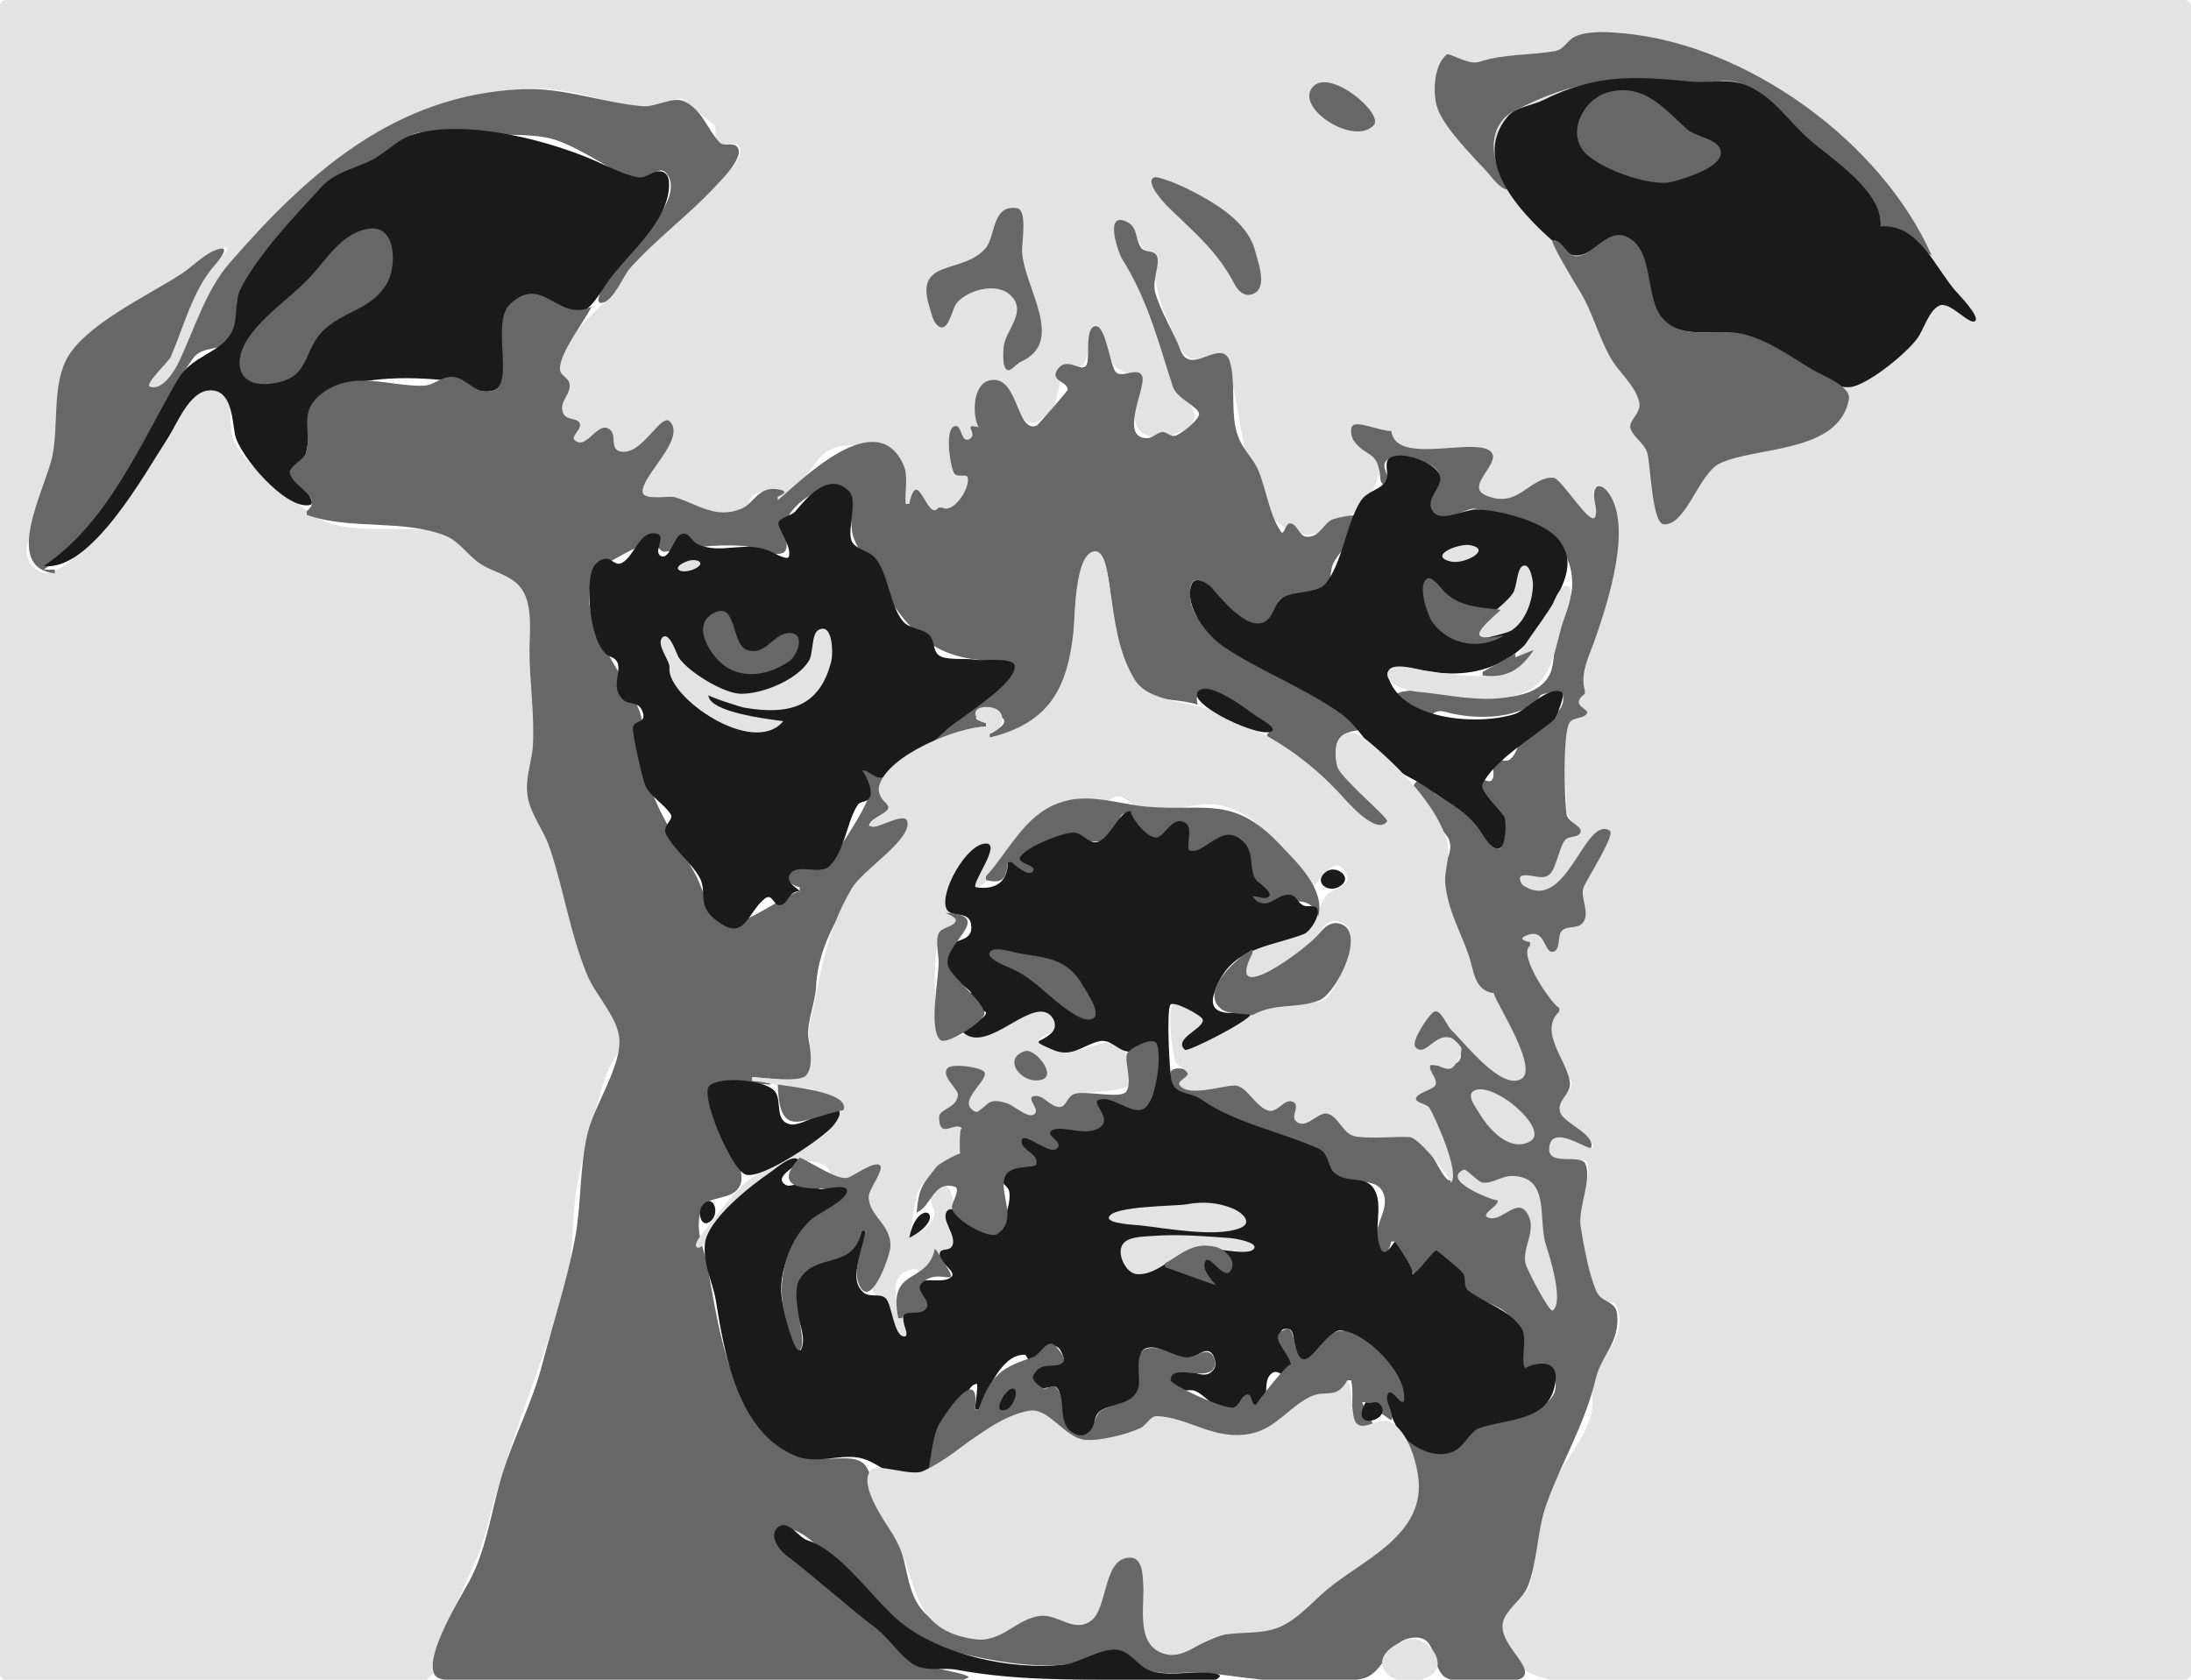 <?xml version="1.0" standalone="yes"?>
<svg xmlns="http://www.w3.org/2000/svg" width="600" height="460">
<path style="fill:#e3e3e3; stroke:none;" d="M213 136L213 137C218.366 135.85 221.992 126.859 226.333 123.722C231.251 120.17 245.809 121.958 247.861 128.361C248.522 130.422 247.546 135.082 248 138L249 138C252.384 127.284 254.854 146.083 257 139L258 139C259.885 143.901 265.548 133.746 265.5 131C265.453 128.315 262.69 130.728 261.5 129.667C260.019 128.345 258.61 117 261.833 117C263.214 117 263.428 123.671 266.5 120.5C268.499 118.437 263.729 116.858 268 117C267.135 113.517 266.948 107.294 271.502 106.039C278.018 104.243 278.452 118.477 284.27 115.395C291.103 111.775 288.691 106.298 291.494 101.969C292.706 100.097 295.488 101.358 296.836 99.692C298.015 98.235 297.901 91.986 300.203 91.891C302.299 91.805 304.008 98.228 304.885 99.658C306.467 102.236 310.225 101.899 311.424 104.357C312.952 107.486 310.301 111.609 310.807 114.966C311.858 121.929 321.888 120.139 325.793 116.575C329.843 112.878 323.718 109.079 321.981 105.663C317.19 96.242 315.066 85.394 310.405 75.751C309.217 73.293 304.07 65.99 306.583 63.333C308.52 61.284 311.568 66.012 312.51 67.154C316.999 72.602 315.928 79.813 319.213 86.249C320.869 89.492 322.218 96.161 325.697 97.883C328.701 99.37 334.006 96.215 335.805 100.17C341.436 112.55 338.748 143.324 356.863 146.275C365.146 147.625 378.065 136.064 377.644 128.056C377.5 125.312 370.854 119.647 371.832 118.118C372.777 116.64 379.322 118.093 381 118C378.181 126.899 403.154 121.013 407.667 123.111C413.382 125.769 399.584 132.231 405.444 135.722C407.459 136.922 416.684 137.781 418.417 136.667C420.103 135.582 423.303 130.641 425.111 130.667C426.99 130.694 436.215 146.787 437.583 142.667C438.441 140.084 435.265 135.801 436.944 133.444C438.177 131.715 440.416 135.146 440.889 136C445.404 144.156 441.434 150.473 439.361 158C437.827 163.568 438.625 169.288 436.667 175C435.624 178.041 430.754 187.197 434 189L434 190C429.372 192.274 433.78 192.582 433.556 195.028C433.407 196.64 429.983 196.569 429.417 198.306C427.654 203.716 428.928 216.005 429 222C429.023 223.903 432.218 226.962 431.944 227.778C431.517 229.056 429.531 228.829 428.722 229.722C426.609 232.055 425.633 237.996 423.361 239.667C421.734 240.863 419.1 239.29 417.333 239.722C416.165 240.008 415.83 241.422 416.722 242.278C424.439 249.684 432.785 234.669 435.306 230.083C436.081 228.672 438.767 226.471 440.333 228.306C441.411 229.568 434.642 240.619 433.75 242.306C432.208 245.221 435.222 248.766 433.278 251.75C431.901 253.863 429.288 253.156 427.722 254.722C426.727 255.717 426.905 259.508 425.083 259.556C423.384 259.6 420.908 252.657 416.833 256.611C415.646 257.763 418.952 257.991 419 258L419 259C415.078 261.463 424.164 275.637 427 276C422.432 279.334 424.723 288.168 427.167 293.833C427.756 295.199 429.974 294.783 430.333 296.167C431.348 300.069 421.365 302.159 427 306.667C428.43 307.811 437.438 311.777 436.167 314.667C436.365 314.216 422.333 304.796 422.333 314.833C422.333 320.563 433.455 316.338 434.5 318.167C436.541 321.738 431.011 332.238 432.333 337C433.22 340.191 435.476 354.695 437.5 356.5C439.233 358.046 441.707 355.03 442.833 358C445.567 365.207 439.445 370.87 436.667 375.5C435.24 377.877 436.615 384.039 435.833 387C433.617 395.4 426.682 401.819 423.5 410C420.529 417.639 421.412 426.5 418.833 434C416.602 440.491 406.672 442.034 411.5 451C418.72 464.409 436.976 460 450 460L558 460L589 460C591.211 460 597.863 461.137 599.5 459.5C601.343 457.657 600 449.534 600 447L600 410L600 261L600 66L600 17C600 13.825 601.752 2.752 599.5 0.5C598.183 -0.817 593.719 0 592 0L570 0L482 0L131 0L33 0L9 0C7.115 0 1.926 -0.926 0.5 0.5C-2.667 3.667 0 21.389 0 26L0 100L0 369L0 437C0 441.132 -2.362 456.638 0.5 459.5C3.667 462.667 21.389 460 26 460L94 460C98.654 460 114.054 462.515 117.5 459.5C120.896 456.528 122.077 448.113 123.333 444C126.025 435.189 130.896 428.085 133.167 419C138.542 397.499 147.357 376.078 154.167 355C157.593 344.395 156.113 333.658 158.333 323C160.392 313.12 162.939 303.537 166.167 294C167.61 289.737 170.724 288.214 170 283C169.178 277.079 162.667 270.795 160.333 265C155.788 253.715 154.048 242.574 150.833 231C149.562 226.422 145.648 222.734 144.333 218C143.314 214.33 145.647 210.633 146 207C147.034 196.365 145 185.647 145 175C145 170.848 145.95 163.976 143.5 160.333C141.129 156.808 135.376 156.563 132 154.5C128.501 152.362 126.93 147.384 123 146.167C112.441 142.895 94.044 147.798 85.167 140.667C78.838 135.583 67.802 128.272 64.167 121C61.885 116.437 65.121 107.494 59 105.333C52.804 103.146 49.084 113.949 46.833 118C40.788 128.881 31.109 140.639 22.833 150C20.731 152.378 15.555 157.525 12 156.833C8.953 156.241 6.764 152.928 7.333 150C9.093 140.949 13.97 132.274 15 123C15.793 115.863 14.701 106.718 17.5 100C21.042 91.5 31.185 89.305 38 84.667C42.514 81.594 46.313 77.697 51 74.833C52.26 74.063 61.642 66.689 62.167 67.833C62.804 69.224 56.273 73.975 55.5 75.333C50.14 84.754 48.792 95.122 41.333 102.167C40.59 102.869 37.492 107.612 40.167 107.667C45.973 107.785 47.639 101.722 49.5 98C53.752 89.495 57.313 78.082 64.167 71C87.351 47.042 107.781 27.757 143 24.333C150.507 23.604 159.94 25.774 167 27.833C170.562 28.872 176.331 30.213 180 30C182.816 29.837 183.93 26.245 187 27.167C186.717 27.082 195.429 34.066 195.5 34.167C196.732 35.912 194.977 39.024 196.5 40.5C198.324 42.268 200.903 37.305 202.5 40.167C205.051 44.737 190.559 54.415 188.167 56.667C182.997 61.532 177.476 67.024 172.167 72.333C169.422 75.078 168.456 80.006 165.5 82.833C161.251 86.898 153 93.904 153 101C153 103.053 155.487 103.141 155.833 105C156.382 107.943 152.615 110.308 154.167 113.833C154.95 115.615 157.752 114.345 158.333 116.167C158.859 117.815 154.694 119.866 157.167 120.833C161.182 122.404 163.024 116.897 166 117.667C169.365 118.537 166.398 123.764 170 124C175.385 124.353 181.84 114.743 182.833 115.5C188.289 119.656 173.192 132.304 175.5 135.5C176.852 137.372 182.622 135.335 184.667 136.333C189.769 138.825 197.835 143.381 203.833 139.5C205.591 138.363 204.741 135.981 207 135.167C208.723 134.545 215.352 133.501 213 136z"/>
<path style="fill:#676767; stroke:none;" d="M515 62L529 70C515.138 38.697 478.533 12.433 445 9.17C440.882 8.769 435.16 8.271 431.299 10.032C429.25 10.966 428.312 13.52 426.026 13.947C419.075 15.246 412.057 14.65 405.001 16.965C402.186 17.887 396.905 14.387 396.236 14.906C392.683 17.664 392.363 25.069 393.43 28.961C394.979 34.615 403.323 42.745 407.305 47.157C408.369 48.336 410.991 52.002 412.833 51.867C414.611 51.736 412.28 49.055 411.991 48.71C407.831 43.735 407.612 34.151 414.314 30.585C431.022 21.695 444.316 20.481 463 22.685C467.654 23.234 472.303 21.074 476.829 22.884C484.907 26.115 487.917 33.133 494.219 38.121C500.546 43.128 515.906 53.115 515 62z"/>
<path style="fill:#1a1a1a; stroke:none;" d="M515 62C515.781 52.809 502.372 44.072 495.977 38.648C489.965 33.549 486.015 26.723 478.486 23.457C473.45 21.273 468.253 22.86 463 22.334C447.39 20.772 436.735 20.331 422.64 27.404C419.59 28.934 415.068 29.235 412.804 31.966C402.194 44.769 418.053 60.118 428.277 68.617C434.65 73.914 439.793 61.66 445.855 66.158C452.765 71.285 449.572 81.592 455.11 87.417C460.264 92.838 468.325 90.22 474.89 91.347C482.266 92.615 489.165 97.426 495.455 101.213C498.85 103.257 503.448 107.036 507.685 105.804C512.718 104.341 521.826 96.933 524.96 92.797C526.83 90.332 528.162 85.007 531.128 83.675C533.999 82.385 539.392 89.275 540.898 87.879C542.249 86.627 536.215 80.479 535.448 79.591C529.67 72.907 525.428 61.3 515 62z"/>
<path style="fill:#676767; stroke:none;" d="M359.684 23.613C354.051 29.171 370.638 40.221 376.186 34.294C379.065 31.219 364.544 18.819 359.684 23.613M15 157L15 156L12 156C32.263 141.68 39.233 117.659 52.813 98.219C55.599 94.231 60.968 96.671 63.479 92.583C65.904 88.637 63.749 83.742 65.751 79.742C73.347 64.564 88.599 51.515 102.498 44.125C106.162 42.176 109.407 38.109 113.097 36.74C117.047 35.275 122.819 36.955 127 37.003C133.696 37.079 145.913 36.254 151.951 38.253C159.471 40.741 167.004 46.525 174.346 49.66C177.115 50.843 180.165 44.166 182.729 47.759C187.867 54.958 171.416 69.478 167.856 74.186C167.379 74.816 161.556 83.51 164.888 82.94C168.056 82.399 170.622 75.568 172.606 73.36C179.828 65.326 188.529 58.98 195.85 51.087C197.417 49.398 204.219 42.814 201.814 40.173C200.593 38.832 198.331 40.317 197.03 38.977C193.782 35.631 192.365 30.052 187.352 27.744C184.306 26.342 179.476 29.402 175.997 29.096C164.924 28.12 154.346 23.92 143 24.421C108.216 25.955 84.373 47.267 62.802 72.115C56.373 79.52 53.193 90.228 49.045 98.986C47.952 101.292 44.588 107.117 41.067 105.906C39.422 105.34 46.257 98.895 46.731 97.799C50.173 89.835 52.775 79.677 58.455 73.004C58.817 72.58 63.286 67.638 60.431 68.092C56.851 68.661 52.959 72.815 50 74.784C41.08 80.721 22.469 89.154 17.894 99.01C14.336 106.677 16.054 116.753 14.317 124.999C12.476 133.734 0.414 155.484 15 157M440.431 25.247C433.874 26.953 429.132 35.706 433.634 41.341C437.379 46.029 451.86 51.231 457.651 49.848C460.371 49.198 474.009 45.392 470.78 40.267C469.273 37.873 464.213 37.35 461.977 35.365C455.719 29.808 450.317 22.674 440.431 25.247z"/>
<path style="fill:#1a1a1a; stroke:none;" d="M12 155C25.007 156.607 39.771 129.453 45.944 120C48.472 116.129 51.734 107.421 57.107 106.928C63.526 106.339 63.534 114.861 64.348 118.974C65.482 124.699 78.064 139.515 84.733 138.327C87.589 137.819 80.498 130.757 80.706 129.214C80.974 127.231 83.393 125.916 83.883 123.846C85.423 117.338 82.74 111.178 90.421 107.272C99.27 102.772 114.705 103.105 124.107 104.466C127.889 105.013 130.666 107.997 134.739 107.066C141.805 105.45 135.145 88.602 140.618 83.502C148.337 76.309 151.193 87.929 157.78 86.205C161.849 85.14 164.418 80.003 166.663 76.874C172.113 69.279 183.389 60.479 183.225 50.298C183.203 48.944 182.843 47.457 181.379 47.026C179.029 46.336 177.215 48.88 174.904 48.564C171.212 48.059 165.564 45.119 162.044 43.629C149.433 38.289 127.554 32.584 113.249 36.761C109.036 37.99 105.535 42.016 101.547 43.972C96.765 46.317 91.779 47.11 88.008 51.227C80.891 58.997 70.671 69.629 65.883 79.104C63.916 82.996 65.474 87.73 63.155 91.488C59.815 96.899 52.472 97.39 48.627 104.011C38.352 121.701 29.64 143.032 12 155z"/>
<path style="fill:#676767; stroke:none;" d="M315.982 48.608C313.374 49.926 319.15 55.985 320.005 56.811C327.015 63.588 333.487 68.909 338.093 77.867C339.094 79.812 341.069 81.574 343.416 80.377C347.145 78.476 344.495 71.855 343.794 68.986C341.707 60.446 332.1 55.172 324.576 51.41C323.408 50.826 317.038 48.075 315.982 48.608M278.467 57.01C271.507 55.986 272.747 64.798 269.791 68.111C263.395 75.279 250.275 70.623 254.536 84.067C255.063 85.728 255.353 87.759 256.665 89.031C259.551 91.826 260.746 84.64 261.818 83.215C264.619 79.492 272.701 77.231 276.498 80.64C281.801 85.402 275.048 90.35 274.794 95.523C274.743 96.582 274.425 101.143 276.052 101.395C276.862 101.52 278.646 99.475 279.453 99.119C291.983 93.602 280.566 79.055 279.894 68.997C279.736 66.632 281.494 57.455 278.467 57.01M268 117C263.225 115.775 268.012 118.762 265.583 120.194C263.213 121.593 263.431 116.659 261.778 116.667C258.431 116.683 260.211 127.958 261.306 129.639C262.133 130.91 264.803 129.561 265.028 130.833C265.595 134.035 260.949 140.779 258 139L257 139C253.93 143.338 251.363 126.989 249 138L248 138C247.725 134.889 248.761 130.456 247.544 127.611C240.195 110.416 219.362 131.673 213 137L213 136C213.463 135.822 216.171 134.726 213.833 134.167C207.624 132.682 206.717 137.81 203 139.333C195.872 142.255 190.945 137.987 184.833 136.167C183.209 135.683 176.326 137.119 176 134.833C175.381 130.498 187.94 120.343 183.5 115.5C181.026 112.801 175.98 124.745 170 123.667C166.731 123.077 169.147 119.011 166.833 117.5C163.49 115.317 160.625 123.451 157.333 120.5C156.296 119.57 159.17 117.607 158.833 116.167C158.371 114.191 154.985 115.376 154.167 113C153.16 110.076 155.746 108.584 156 106C156.269 103.267 153.333 103.16 153.333 101C153.333 96.466 159.884 88.232 162 84C152.733 88.399 148.713 74.882 139.704 83.244C134.303 88.256 141.134 105.437 134.905 107.048C130.06 108.302 128.324 103.728 124.088 103.219C121.249 102.879 118.893 105.507 116.032 105.621C106.813 105.99 96.534 101.013 87.873 107.98C81.549 113.068 85.507 117.939 83.845 123.959C83.29 125.97 78.964 127.77 79.387 129.616C80.275 133.492 88.771 136.082 84 140L84 141C95.923 145.246 110.339 142.077 121.973 146.714C126.017 148.326 128.328 152.503 132.027 154.714C135.384 156.72 139.668 157.501 142.31 160.585C146.058 164.962 145 172.673 145 178C145 186.696 146.386 195.305 145.94 204C145.7 208.666 143.661 213.319 144.458 218C145.336 223.153 148.825 227.161 150.469 232C154.431 243.665 156.033 255.455 160.801 267C163.071 272.497 168.806 278.164 169.557 283.999C170.516 291.44 162.793 302.638 160.978 310.115C158.624 319.811 159.278 329.387 157.498 339C155.315 350.785 151.421 362.399 148.388 374C145.681 384.356 140.559 393.844 137.463 404C134.526 413.632 133.349 424.09 128.531 433C126.027 437.628 116.436 453.052 118.895 458.397C119.983 460.763 124.968 459.997 127 460L152 460L233 460C241.153 460 257.844 463.245 265.067 459.471C266.863 458.533 252.416 456.331 251.1 455.588C248.106 453.899 247.159 450.572 244.603 448.459C236.993 442.166 228.962 436.64 221.284 430.451C219.879 429.318 208.553 420.21 214.34 418.852C220.081 417.504 227.295 427.241 230.37 430.554C238.021 438.796 251.804 450.023 263 452.747C271.912 454.915 281.807 456.627 291 455.913C295.736 455.546 301.324 451.941 306 452.889C309.366 453.572 311.648 456.697 315 457.588C320.084 458.94 325.748 457.532 330.941 458.174C343.959 459.783 359.655 462.424 372.826 459.784C378.959 458.555 379.962 449.804 386.069 448.622C393.802 447.126 391.839 455.574 395.149 458.85C397.764 461.44 405.616 460.001 409 460C410.782 459.999 416.255 460.848 417.36 458.966C419.374 455.534 409.119 449.243 411.94 443.2C413.467 439.93 416.955 437.914 418.32 434.579C421.121 427.739 420.877 419.141 423.485 411.941C427.977 399.536 433.942 390.358 437.034 377.398C438.519 371.176 443.535 367.748 442.872 360.104C442.519 356.035 438.679 356.937 437.215 353.726C435.137 349.169 433.695 340.985 432.863 336C432.032 331.024 436.02 322.977 434.151 318.731C432.875 315.832 423.846 319.544 424.24 314.425C424.794 307.223 435.387 315.586 435.765 314.182C436.735 310.579 428.401 307.657 427.309 304.744C426.087 301.487 430.242 299.613 429.923 296.557C429.284 290.441 421.137 282.621 427 277L427 276C425.411 275.681 415.412 261.446 419 259L419 258C419.195 258.065 415.637 257.401 417.333 256.5C423.133 253.419 422.761 260.667 425 260.667C427.373 260.667 426.569 256.425 427.5 255.167C428.941 253.22 432.013 254.609 433.5 252.667C435.557 249.98 432.602 245.749 433.667 243C434.528 240.774 442.465 228.528 440.833 227.5C433.909 223.135 429.098 250.37 417.167 242.5C416.565 242.103 415.616 240.199 416.833 239.833C418.9 239.213 421.801 240.924 423.833 239.833C426.129 238.602 426.671 232.707 428.5 230.167C429.56 228.695 432.331 229.613 432.833 227.833C433.306 226.157 429.331 225.25 429 223C428.388 218.838 427.978 201.746 429.667 198.167C430.564 196.265 433.322 197.008 434.5 195.5C435.634 194.048 429.544 193.38 434 190L434 189C432.576 184.409 435.32 179.373 436.804 175.059C440.138 165.361 447.525 143.472 440.066 134.454C439.366 133.608 437.638 132.271 436.886 133.819C435.78 136.096 437.66 139.011 436.903 141.399C435.809 144.849 427.61 130.886 425.329 130.811C418.809 130.596 415.668 139.673 406.687 135.561C400.737 132.838 413.103 125.51 407.285 123.035C401.237 120.462 382.059 127.069 381 118C378.644 118.248 371.742 115.222 370.5 116.5C369.501 117.529 370.105 119.862 370.833 120.833C374.329 125.494 377.372 123.148 378 131C378.082 132.027 378.602 133.115 379.833 132.833C381.897 132.362 377.917 128.196 379.5 126.333C381.679 123.77 389.655 126.144 392 127.5C398.53 131.275 386.997 137.651 392.167 141.5C395.237 143.787 401.617 138.857 404 139.333C415.651 141.663 431.439 145.738 430.5 161C430.27 164.735 428.275 167.474 427.167 170.167C425.439 174.362 425.92 179.318 425 183C422.226 194.097 401.746 191.162 394 189.333C392.309 188.934 381.407 188.556 382.167 190.833C382.389 191.5 387.11 193.173 388.167 194.333C392.836 199.46 390.668 193.5 396 195C404.636 197.429 417.69 196.805 421.833 190.5C422.293 189.8 427.856 189.098 428 190C428.975 196.094 422.764 196.669 419 199.333C415.805 201.595 416.104 205.603 413.667 207.833C412.357 209.032 410.628 207.56 409.5 208.5C408.114 209.655 409.714 212.327 408.5 213.667C407.443 214.833 404.935 211.771 405 215C405.055 217.755 410.472 221.592 411.833 224C412.275 224.781 411.53 232.043 410.833 232.333C409.523 232.879 407.108 229.738 406.5 228.833C401.976 222.103 399.844 221.784 393.167 217.5C392.145 216.845 389.382 212.015 387.5 214.5C384.483 218.482 395.829 227.036 396.833 230C398.491 234.893 393.306 238.032 394.167 241.833C396.21 250.858 401.044 259.842 403.333 269C403.965 271.525 406.403 275.774 408 272L409 272C410.08 276.509 420.669 291.924 416.523 295.111C411.824 298.724 401.367 284.866 397.94 281.917C396.71 280.858 394.192 274.646 391.977 276.907C390.16 278.762 385.092 285.048 387.477 287.37C390.878 290.683 396.341 278.758 399.662 287.222C402.278 293.889 391.238 291.151 391.028 291.694C390.298 293.584 393.074 294.853 392.657 296.681C392.182 298.763 386.863 299.006 386.949 300.977C386.994 302.004 390.415 302.562 391.111 303.477C393.589 306.735 393.422 312.139 396.046 315.866C396.624 316.686 398.807 323.182 396.963 323.222C394.962 323.266 391.257 312.637 387.986 311.482C382.798 309.649 375.643 310.528 370.741 310.264C367.983 310.115 366.397 305.312 363.685 304.542C360.821 303.728 358.638 308.645 355.556 306.866C353.452 305.651 356.89 302.551 354.505 301.481C351.709 300.229 350.405 303.949 347.94 303.718C344.181 303.364 342.263 298.692 339.412 296.972C337.007 295.521 326.958 300.722 323.954 297.269C322.787 295.928 326.925 295 325.894 293.671C325.013 292.538 321.286 291.981 320.611 293.537C317.783 300.057 337.815 306.886 342 308.259C348.139 310.274 355.458 312.377 360.917 315.731C363.853 317.536 364.331 321.353 367.611 322.856C370.854 324.343 376.532 322.536 378.523 326.162C381.5 331.586 374.21 336.351 378.394 342.44C379.913 344.652 380.8 340.801 381 340L382 340C382.435 341.016 387.425 348.868 387.111 348.944C389.087 348.463 391.438 343.409 393 343.444C393.804 343.463 396.029 346.815 397.028 347.389C400.382 349.317 399.47 350.903 401.722 353.278C404.478 356.184 410.422 357.249 412.917 359.944C417.002 364.359 414.771 371.915 417.722 375.25C418.982 376.674 422.793 370.889 425.278 376.306C430.265 387.178 408.964 389.14 404.333 391.333C400.538 393.131 399.295 397.894 394 397.944C389.947 397.983 387.24 394.581 384 393C393.026 412.934 381.83 420.368 366.777 431.894C355.957 440.178 350.929 445.859 337.005 447.296C330.225 447.996 321.557 456.459 315.62 450.509C311.02 445.898 316.868 427.852 310.336 426.148C302.527 424.111 302.939 440.581 298.185 443.649C293.526 446.656 289.672 441.414 285.086 441.813C280.78 442.188 276.982 446.368 273.001 447.914C266.707 450.358 259.511 446.767 254.565 442.891C248.029 437.768 248.94 429.228 245.879 422.089C244.294 418.396 241.106 415.663 239.786 411.865C238.637 408.558 239.203 404.277 237.009 401.366C234.764 398.386 229.218 399.692 226.012 399.43C220.349 398.967 215.795 396.769 211.434 393.179C199.321 383.206 196.452 361.776 193.802 347.068C192.823 341.637 190.183 337.369 191.936 331.513C193.34 326.824 200.504 329.297 202.666 324.594C206.381 316.511 183.003 294.958 202.978 296.468C205.657 296.671 208.313 296.901 211 297L211 296L206 296L206 295C208.469 295 220.235 296.765 221.5 295.5C223.799 293.201 221.579 286.532 221.333 284C220.935 279.9 223.317 274.388 223.5 270C223.978 258.529 231.179 247.503 237.833 239C239.795 236.494 250.451 228.027 249.667 225C248.568 220.763 238 226.789 238 226.167C238 224.01 243.489 223.244 244.5 221.667C244.881 221.073 238.128 218.259 242 214L242 213C240.939 212.724 236.39 210.171 235.667 210.806C234.373 211.942 238.532 215.135 238.167 217C237.305 221.394 230.908 230.464 228.333 234.778C225.354 239.771 220.147 235.472 216.722 238.75C214.447 240.928 217.283 242.632 219 243L219 244C214.236 245.56 204.354 253.138 200.647 252.532C193.758 251.406 193.153 244.535 190.489 239.562C186.025 231.225 179.65 221.847 177.13 212.721C175.604 207.194 176.932 200.048 175.228 195.054C171.919 185.351 155.061 167.359 163.756 156.135C164.878 154.688 176.479 148.479 178.169 148.442C180.085 148.399 180.334 151.335 182.188 151.081C189.355 150.097 195.207 148.953 203.358 149.493C206.637 149.711 210.675 152.289 213.875 151.59C217.043 150.897 214.332 145.617 214.902 143.617C216.431 138.254 224.705 131.931 230.185 135.183C234.21 137.571 232.347 143.678 233.81 147.394C236.144 153.324 243.85 165.219 248.066 170.144C254.135 177.237 259.942 179.919 268.976 180.837C270.776 181.02 275.456 180.926 275.347 183.71C275.198 187.523 269.283 190.816 266.657 192.85C259.225 198.607 249.418 204.292 244 212C252.076 206.564 259.948 199.525 270 199L270 198C259.344 195.041 284.36 194.126 271 201L271 202C287.226 199.166 292.68 189.091 294.02 174C294.381 169.936 294.267 152.707 299.59 151.803C303.58 151.125 304.128 163.64 304.437 166C305.328 172.797 306.803 186.196 313.72 189.858C317.803 192.02 323.532 191.459 328 193C325.071 181.87 351.361 199.546 347 201L347 202C357.109 207.033 363.102 215.566 371.449 222.738C373.016 224.085 378.669 228.197 380.486 225.081C381.743 222.927 376.978 220.847 375.765 220.01C370.206 216.173 358.847 201.345 372 200C367.812 191.844 350.888 184.112 343 179.5C336.063 175.445 324.7 171.566 326 161C326.36 158.077 328.732 158.405 330.667 160.167C334.96 164.076 339.048 172.233 346 171C349.82 170.322 348.455 165.077 351.167 163.667C354.148 162.116 360.251 163.204 362.833 161.5C364.558 160.362 364.254 156.792 364.833 155C365.999 151.396 372.834 145.775 372.667 142C372.586 140.185 366.553 141.732 365.167 142.167C362.443 143.021 361.571 147.22 357.833 147C355.661 146.872 355.301 143.333 353.167 143.333C352.072 143.333 351.607 146.765 350.833 145.667C347.675 141.178 346.754 134.092 344.667 129C342.902 124.695 339.576 122.964 338.333 117C337.191 111.516 338.308 104.117 336.833 99.167C334.705 92.022 326.115 103.276 323.333 96C321.385 90.904 317.7 85.108 316.333 80C315.457 76.725 317.734 72.518 316.833 70.167C316.147 68.374 313.631 69.362 312.5 67.833C310.686 65.383 311.811 61.922 308 60.5C302.443 58.426 306.294 69.374 307.333 71C314.16 81.685 317.385 94.3 321.167 105.833C322.247 109.128 327.766 111.142 328.333 113.167C328.787 114.786 323.265 118.962 321.833 119.333C320.441 119.694 319.455 118.128 318.167 118.333C316.639 118.576 315.671 120.026 314 120C306.427 119.883 313.8 106.14 312.833 103.167C311.846 100.128 307.171 103.829 305.5 101.833C304.052 100.104 302.768 89.333 300.167 89.333C296.81 89.333 298.65 98.203 297.5 100C296.05 102.266 292.163 97.256 289.5 101.333C287.502 104.393 292.658 104.518 292.333 106.833C292.288 107.156 284.222 116.4 284 116.5C278.258 119.074 278.971 102.337 271 104.167C266.224 105.263 266.264 114.011 268 117M100.53 62.704C93.302 64.105 89.304 71.27 84.667 76.122C79.359 81.676 72.825 85.843 68.275 92.154C63.739 98.444 64.585 106.133 74.006 105.085C85.406 103.817 82.526 96.159 88.816 90.256C94.35 85.063 101.911 84.723 106.033 77.478C108.63 72.915 108.722 61.117 100.53 62.704M425.217 65.78C424.185 65.909 431.427 77.801 432.283 79.164C436.161 85.334 437.553 91.83 441.06 98C443.4 102.117 447.597 105.234 448.87 109.959C449.722 113.125 445.696 115.217 446.543 117.458C447.48 119.936 450.209 121.233 451.1 124.038C452.025 126.951 452.322 143.435 455.68 143.592C461.775 143.878 465.163 129.675 471.004 126.893C480.824 122.216 503.542 124.232 506.317 109.363C506.997 105.719 498.8 102.713 496.305 101.211C490.154 97.508 483.128 92.349 475.885 91.201C469.084 90.123 461.055 93.04 455.62 87.526C450.151 81.976 453.32 68.241 445.37 64.79C440.177 62.537 436.415 69.721 431.951 70.171C428.987 70.47 427.953 65.44 425.217 65.78M62 108L63 120L62 108z"/>
<path style="fill:#1a1a1a; stroke:none;" d="M383.282 124.736C376.981 125.006 381.433 129.613 379.134 132.269C377.331 134.352 374.278 134.61 372.593 137.245C368.614 143.464 367.804 153.562 363.13 159.722C360.989 162.543 354.583 161.793 351.435 163.532C348.94 164.911 349.009 168.529 346.602 170.106C341.891 173.193 334.514 164.081 332.046 161.213C330.804 159.769 327.177 157.279 326.218 160.278C324.324 166.199 330.573 174.084 335.194 177.171C345.107 183.792 357.046 188.28 367 195.292C371.677 198.586 374.177 203.701 378.171 207.606C382.161 211.507 387.001 212.946 391.329 216.125C397.544 220.692 401.962 221.951 406.139 228.736C406.901 229.974 408.81 232.824 410.639 232.31C412.353 231.829 412.579 225.272 412.037 223.94C411.308 222.149 405.036 216.641 405.963 214.787C409.347 208.019 419.404 202.358 425.519 197.13C426.219 196.531 428.61 190.36 427.903 189.755C424.819 187.114 417.708 194.611 414.921 195.509C404.347 198.917 382.772 197.069 380.023 184.69C379.288 181.378 392.401 184.133 394.94 184.329C409.66 185.465 420.065 177.726 426.213 164C428.62 158.625 431.179 153.799 427.171 148.213C423.283 142.794 410.597 139.661 404.255 139.509C401.375 139.44 395.064 142.894 392.736 140.444C389.934 137.496 393.932 134.279 394.389 131.611C395.098 127.471 386.484 124.599 383.282 124.736M219 244C217.885 242.938 214.887 241.284 216.5 239.167C218.542 236.487 224.639 239.695 227.167 237.167C231.428 232.905 231.843 225.11 234.833 220.5C235.727 219.122 237.501 220.082 238.333 218C239.119 216.037 236.437 210.922 236 211C237.881 210.664 239.474 213.572 242 212.833C246.079 211.641 255.612 203.199 259 200C262.155 197.021 278.903 187.03 277.833 182.167C277.346 179.952 268.919 181.04 267 180.667C264.509 180.182 259.167 180.94 257.167 179.5C255.167 178.06 256.273 175.102 254 173.5C251.821 171.964 248.989 172.259 247.167 170C243.722 165.729 243.432 157.798 239.833 153C238.104 150.694 234.081 150.536 233.167 148C231.987 144.73 235.019 137.019 232.5 134.5C226.722 128.722 220.336 137.119 217.833 140C216.71 141.293 213.652 141.631 213.167 143.167C212.781 144.388 217.002 149.859 216 152.5C215.597 153.562 211.524 151.233 211 151C203.888 147.839 197.493 152.037 191 149C189.225 148.17 188.517 145.107 186.167 146.5C184.635 147.408 183.284 153.093 181.167 152.333C178.523 151.384 182.724 146.875 179.833 146.167C174.943 144.969 173.497 153.242 169.833 154.333C168.503 154.73 167.373 153 166 153C164.619 153 163.13 154.16 162.5 155.333C160.013 159.964 161.62 177.726 167.167 179.833C172.235 181.759 166.316 187.316 170.5 191.5C172.265 193.265 174.892 191.777 176 195C177.087 198.161 173.747 197.096 173.333 199.167C173.029 200.689 175.948 213.247 176.667 215C177.934 218.093 181.777 220.03 183.667 223C184.658 224.559 181.06 226.101 182.5 228.667C184.921 232.979 189.171 236.107 191.5 240.167C193.761 244.107 190.902 247.633 195.5 251.5C203.922 258.582 204.343 250.307 209.333 246.167C211.651 244.244 211.716 248.401 213.833 247.833C216.145 247.213 215.563 244.372 219 244z"/>
<path style="fill:#e3e3e3; stroke:none;" d="M402.589 149.291C399.51 148.695 390.809 152.243 397.327 153.786C400.895 154.63 408.827 150.5 402.589 149.291M271 202L271 201C275.993 199.176 275.666 193.344 269.8 193.616C265.629 193.809 266.74 197.4 270 198L270 199C262.428 199 242.993 206.761 240.736 215.278C240.004 218.041 243.456 219.938 243.245 221.264C242.988 222.885 237.527 224.293 238.366 226.097C239.262 228.026 248.983 221.012 248.542 225.847C248.07 231.022 236.182 238.375 233.282 243.259C225.902 255.69 224.69 267.462 221.671 281C220.813 284.85 223.462 290.92 220.856 294.394C219.166 296.648 208.834 295 206 295L206 296C209.434 296.233 212.612 297.243 216 297.736C218.225 298.06 220.662 297.709 222.806 298.454C242.964 305.461 211.001 317.484 204 324.06C199.854 327.955 196.397 332.493 192.949 337C192.588 337.472 189.551 340.984 190.912 341.634C192.167 342.234 194.327 338.685 194.875 337.995C198.553 333.364 202.662 329.085 207 325.06C212.011 320.411 218.51 315.839 225.588 319.014C228.26 320.212 226.398 323.295 231 323.5C235.141 323.684 236.826 318.524 240.569 318.759C240.13 318.732 236.718 327.357 237.495 329.917C238.847 334.368 243.24 334.638 243.662 340.412C243.997 344.997 238.834 349.936 238.949 353.241C239 354.692 242.829 357.326 243.593 359.023C244.493 361.024 245.026 364.724 247.106 365.894C249.249 367.098 247.634 362.47 247.454 361.995C245.814 357.676 242.268 348.701 250.204 347.556C251.878 347.314 252.768 350.344 254.472 349.44C256.08 348.587 255.173 345.03 256.63 343.606C257.98 342.287 260.199 342.907 260.778 340.764C261.734 337.224 262.715 318.351 254.972 326.806C253.884 327.993 256.261 331.186 255.833 332.944C255.1 335.958 251.408 337.479 249 339C250.217 335.012 250.036 327.606 252.472 324.454C253.955 322.535 262.819 317.143 263.074 315.903C263.181 315.383 263.264 309.091 263.088 308.94C261.667 307.718 257.663 309.603 257.968 306.301C258.177 304.026 262.181 302.998 262.398 299.935C262.553 297.754 260.171 296.212 260.111 293.954C260.082 292.868 261.249 292.462 262.106 292.347C274.734 290.652 261.768 300.608 266.398 304.028C268.008 305.216 270.233 302.058 272.079 301.981C275.854 301.824 278.55 305.314 282.042 305.389C284.94 305.451 282.445 301.554 283.87 301.208C286.036 300.684 288.148 303.721 290.546 303.245C292.569 302.844 293.781 300.142 296.023 299.495C300.169 298.3 315.815 300.463 309.44 289.926C304.23 281.315 298.855 288.306 292.019 287.903C290.841 287.833 284.692 286.378 284.773 284.671C284.834 283.396 288.915 283.341 289.106 280.94C289.295 278.585 286.987 277.238 284.94 277.222C278.977 277.177 270.176 281.921 264 283.264C263.086 283.463 258.145 285.654 257.694 284.463C255.767 279.359 255.366 262.526 257.065 256.218C257.745 253.693 262.998 254.057 263.046 252.056C263.093 250.126 258.649 249.674 259.241 246C259.626 243.607 266.461 229.405 270.185 231.949C272.589 233.591 264.977 240.885 266.986 242.894C268.26 244.167 272.466 238.676 273.065 237.866C278.015 231.17 282.217 221.884 291.412 219.356C294.663 218.463 297.596 220.76 300.806 220.523C303.065 220.356 304.265 217.738 306.63 218.148C309.012 218.561 311.39 222.125 313.514 222.19C325.447 222.554 330.914 216.403 342.588 224.301C348.978 228.624 353.122 239.623 359.194 242.894C360.297 243.488 365.827 231.694 368.894 240C369.951 242.864 364.522 243.37 363.213 245.218C360.916 248.46 360.58 252.859 356.806 255.12C351.082 258.55 338.692 257.578 339.426 267.977C339.757 272.669 347.047 267.072 348.417 266.282C352.292 264.047 356.418 263.227 359.546 259.606C361.223 257.666 361.226 254.368 363.417 252.894C366.034 251.132 369.722 253.083 369.861 256.139C370.042 260.119 365.835 272.932 361.782 274.116C356.375 275.695 349.376 273.317 344.417 276.324C340.973 278.412 329.265 287.735 325.301 286.435C323.522 285.852 329.111 280.909 329.306 279.949C329.696 278.02 323.601 274.675 321.954 274.616C319.131 274.514 321.009 288.664 321.958 290.782C322.449 291.878 325.225 293.156 325.231 294.06C325.239 295.145 322.14 296.06 323.106 297.269C325.902 300.765 336.395 296.662 338.819 297.361C341.854 298.237 343.834 302.932 347.181 304.106C349.926 305.07 351.875 300.262 354.333 301.912C356.002 303.032 353.375 305.706 354.912 307.069C357.778 309.612 360.973 304.162 363.685 305.037C366.47 305.936 367.593 309.796 370.181 310.912C372.951 312.107 382.429 311.15 386.06 311.412C388.847 311.613 397.781 323.438 397.319 323.894C399.972 321.278 392.993 306.077 391.528 303.477C390.904 302.37 387.842 302.019 387.759 300.977C387.638 299.446 392.273 298.482 393.046 297.25C394.112 295.553 390.445 292.632 391.981 291.514C392.809 290.912 395.768 293.391 397.514 292.523C398.651 291.958 400.885 287.801 400.028 286.667C394.336 279.136 390.629 290.578 387.556 286.657C386.419 285.207 391.159 277.98 392.653 277.102C394.431 276.057 396.305 280.993 397.282 281.917C400.974 285.406 410.954 298.568 416.523 295.523C421.465 292.822 410.431 275.953 409 272C403.535 271.09 403.729 265.904 402.171 261.493C399.859 254.949 396.595 249.391 395.811 242.28C395.373 238.298 397.393 234.485 396.304 230.501C393.53 220.345 382.277 209.21 374.365 202.741C367.776 197.354 364.467 203.307 366.195 209.919C367.018 213.068 380.497 224.077 379.848 224.955C376.859 229.003 368.528 219.08 366.929 217.362C356.765 206.437 345.833 199.945 332.038 194.567C325.652 192.078 314.501 192.28 310.757 186.146C305.692 177.847 305.179 168.306 303.601 159.008C303.287 157.158 302.646 150.5 299.59 150.993C294.236 151.857 294.409 168.937 293.963 173C292.256 188.573 287.372 197.96 271 202M188.023 153.755C183.329 155.623 186.397 157.393 189.912 155.921C193.831 154.28 190.87 152.622 188.023 153.755M416.824 155.106C415.382 156.063 415.413 160.726 414.329 162.394C411.999 165.977 404.609 170.322 403.361 173.977C402.54 176.381 412.98 173.257 413.861 172.69C417.792 170.156 419.741 164.552 419.801 160C419.814 158.977 418.964 153.687 416.824 155.106z"/>
<path style="fill:#676767; stroke:none;" d="M383.847 157.544L382.068 169.456L383.847 157.544M412 174C401.192 176.038 404.846 172.513 411 167C405.414 166.26 400.431 166.411 395.908 162.431C395.061 161.686 392.281 157.679 390.874 158.441C387.972 160.013 390.944 168.624 392.296 170.438C397.111 176.901 405.449 177.998 412 174z"/>
<path style="fill:#e3e3e3; stroke:none;" d="M209.106 159.694L214.028 161.995L209.106 159.694M420 178C412.28 187.767 403.875 184.987 392.947 184.218C390.504 184.046 381.627 180.856 380.229 183.679C378.421 187.332 385.967 189.279 388.041 189.446C397.204 190.183 408.712 193.342 417.574 189.568C425.839 186.048 425.719 176.347 428.481 169C428.948 167.758 431.482 161.086 429.245 160.504C427.416 160.028 425.913 163.92 425.379 165.047C423.284 169.466 407.485 188.59 420 178z"/>
<path style="fill:#676767; stroke:none;" d="M195.433 167.895C189.1 171.219 194.588 179.452 198.235 182.185C203.743 186.312 211.034 184.708 216.308 180.946C218.227 179.576 220.69 173.602 216.485 173.357C211.85 173.087 209.779 179.868 204.521 177.973C200.16 176.402 201.877 164.512 195.433 167.895z"/>
<path style="fill:#e3e3e3; stroke:none;" d="M224.167 172.5C222.166 173.564 222.747 178.999 221.5 181C218.277 186.172 208.965 190 203 190C198.117 190 188.236 183.799 185.833 180C185.286 179.135 183.361 172.895 181.5 174.5C179.391 176.318 183.55 180.916 183.333 182.833C182.437 190.754 206.24 207.481 214.5 197.5C214.595 197.386 194 195.58 194 190.333C194 190.772 202.626 193.604 204 193.833C216.195 195.866 224.521 193.583 227.667 181C228.117 179.199 228.192 170.359 224.167 172.5z"/>
<path style="fill:#676767; stroke:none;" d="M415 180L415 179L406 184L406 185C412.581 185.757 416.395 183.463 420 178L415 180z"/>
<path style="fill:#1a1a1a; stroke:none;" d="M328.109 189.31C324.667 192.785 345.959 202.765 348.438 200.105C349.374 199.101 344.831 196.679 344.29 196.304C341.951 194.683 331.206 186.183 328.109 189.31z"/>
<path style="fill:#676767; stroke:none;" d="M270 240L270 241C274.666 242.201 275.587 240.545 276 236L277 236C277.658 237.615 280.627 240.005 282.833 239.333C286.088 238.343 280.023 235.819 280 235C279.995 234.823 285.56 230.678 286 230.5C291.626 228.217 302.871 232.954 306.5 228.5C308.064 226.581 304.522 223.181 309 222.5C306.569 222.87 313.45 229.216 316.167 229.833C318.76 230.423 320.525 223.915 324 225.5C326.934 226.838 323.884 233.601 326 233.667C330.23 233.799 334.949 225.033 340.5 231.333C343.226 234.428 341.401 237.296 342.5 240C343.192 241.702 347 243.296 347 245C347 245.982 340.564 244.264 343.167 246.667C347.618 250.776 357.863 242.159 361 251C362.964 243.41 355.117 236.139 350.294 231.069C337.55 217.675 330.007 222.299 314.015 220.911C306.233 220.236 297.874 216.865 289.694 219.982C280.391 223.527 276.225 233.166 270 240z"/>
<path style="fill:#1a1a1a; stroke:none;" d="M277 236L276 236C276 241.51 272.669 243.762 267.333 243C265.348 242.716 274.505 231 270 231C264.72 231 257.221 244.411 259.167 248.833C260.435 251.715 266 248.862 266 254C266 259.756 255.892 255.676 258.667 264C260.196 268.589 262.914 268.661 265.667 271.5C266.734 272.6 264.427 274.291 265.5 275.833C266.268 276.937 270 276.557 270 277.333C270 279.429 262.528 281.528 263.5 282.5C269.546 288.546 279.977 275.777 286 277.167C288.462 277.735 289.91 280.961 288 282.833C284.931 285.843 281.628 284.61 288.333 287.5C293.596 289.768 296.569 286.189 301 285.167C304.18 284.433 305.998 287.695 309 288C311.76 288.28 312.608 285.29 315 285.333C317.054 285.371 316.384 295.068 316.167 297C314.626 310.677 303.811 295.809 299.5 301.5C298.068 303.39 303.102 304.711 302 307.167C299.572 312.575 289.947 307.129 287.5 309.5C285.497 311.44 291.28 313.005 288.833 314.5C286.336 316.026 281.87 308.876 279.5 311.5C277.274 313.964 284.362 316.388 283.333 318.667C283.038 319.321 275.866 318.775 274.5 322C273.615 324.089 275.907 324.523 276.333 326.167C277.061 328.975 274.872 334.934 273.667 336.667C269.996 341.944 262.046 328.872 259.5 331.5C257.298 333.773 261.973 338.069 260.833 341C260.01 343.116 256.987 341.233 257.333 344C257.562 345.83 261.677 348.237 260.667 349.5C258.799 351.835 253.059 349.495 251.5 351.5C250.002 353.426 253.949 355.696 253.333 357.667C252.196 361.306 245.657 355.249 247.667 363C247.776 363.421 248.877 366 247.667 366C244.7 366 244.322 357.14 242.5 355.5C240.865 354.029 238.174 355.538 236.333 353.833C231.914 349.741 237 342.296 237 337L236 337C232.924 347.766 225.932 342.29 220 347.833C212.905 354.463 222.214 363.906 219.333 369.667C218.65 371.034 214.636 358.556 214.333 357C212.476 347.449 217.368 339.264 224 333C225.543 331.543 234.305 328.206 233.333 325.5C232.287 322.585 226.449 325.581 225 325.667C222.856 325.793 225.33 323.714 223.833 323.167C221.252 322.222 216.901 325.549 215.167 324.5C211.105 322.044 220.122 318.798 218.5 317.5C216.777 316.122 212.318 320.103 211 321C205.784 324.55 193.383 334.113 193 341C192.675 346.848 195.237 351.283 196 356C198.404 370.859 202.082 392.578 218.167 398.833C223.574 400.936 229.783 398.297 235 399.167C241.085 400.181 245.082 406.621 252 404.167C258.54 401.846 255.021 395.249 256.833 391C258.051 388.144 260.868 388.874 262.5 386.833C263.693 385.343 264.886 379 267.5 379C267.946 379 267.022 385.158 267 386L268 386C270.402 381.195 274.058 371 280.5 371C281.479 371 281.18 373.197 282.833 372.833C286.074 372.12 289.118 364.314 291.333 372.167C291.304 372.063 281.333 373.092 281.333 377.833C281.333 381.878 288.58 379.572 288.833 379.667C292.775 381.145 287.634 396.133 296.833 393.833C300.964 392.801 298.638 388.371 301.167 386.5C304.895 383.741 311.424 385.854 312.833 379.833C313.259 378.014 310.43 370.158 314 369.167C317.428 368.214 320.924 371.527 324 372C326.774 372.427 328.792 369.84 330.667 370C332.499 370.156 333.33 373.536 332.5 374.833C329.699 379.21 323.861 373.156 321.333 374.5C319.963 375.229 319.328 379.426 320.5 380.5C321.694 381.594 325.309 380.339 327 380.833C329.969 381.701 333.329 387.134 338 386.667C339.383 386.528 339.675 382.871 341.333 382.167C343.577 381.213 340.989 387.854 344.667 385.5C348.207 383.234 345.458 378.472 348.167 376.167C350.126 374.499 351.847 378.103 353.5 376.5C356.066 374.011 346.588 362.819 353 364C355.264 364.417 353.516 372.2 356.833 373.333C357.526 373.57 364.38 365.195 366.167 364.5C368.782 363.483 369.499 366.663 371.333 367.5C375.772 369.525 383.623 375.689 384.5 383C384.804 385.536 381.32 378.559 379.5 380.5C378.092 382.002 382.352 391.116 383.5 392.5C386.697 396.353 392.891 399.771 398 397.5C401.108 396.119 402.45 392.086 405 391.167C412.829 388.343 424.814 389.517 426 378C426.765 370.566 417.391 374.321 417.667 374.833C416.167 372.049 418.612 366.42 416.5 363.5C412.863 358.472 407.006 357.081 402.167 353.5C400.378 352.176 401.785 349.928 400.5 348.5C399.128 346.975 395.102 343.826 393.5 342.5C392.711 341.847 388.221 349.059 386.5 349C388.396 349.065 382.152 340.234 382 340C381.164 340.92 379.359 344.484 378.167 342C375.836 337.145 378.893 330.52 376.5 326C374.027 321.328 368.493 324.575 365.167 320.833C363.392 318.837 363.86 315.762 361 314.5C350.385 309.817 338.092 307.535 328.833 301C325.97 298.979 321.889 299.93 320.833 296C320.284 293.954 319.382 276.887 320.5 275.167C321.323 273.901 328.999 278.036 329.333 279.167C330.055 281.608 321.052 284.421 324.5 287.5C325.246 288.166 341.568 279.868 342.5 277.833C343.427 275.81 329.719 280.705 332.5 272C336.487 259.518 346.87 259.591 357 255.833C358.762 255.18 361.321 251.117 360.833 249.167C360.454 247.65 358.082 248.443 357 248C355.349 247.324 354.985 245.032 353 245C349.466 244.943 347.694 249.031 344 246.667L343 245.5C344.251 245.222 346.45 246.592 347.5 245.5C348.65 244.304 344.53 241.7 344 241C341.929 238.266 343.673 233.58 340.5 230.5C334.76 224.929 330.492 233.62 326 233C324.42 232.782 326.814 226.915 324.833 225.5C320.902 222.692 318.809 229.994 316.167 229.333C312.527 228.423 308.843 221.947 309.833 222.167C306.847 221.503 304.274 229.076 300.833 230.5C298.421 231.498 296.476 228 294 228C291.031 228 281.647 231.637 279.5 234.5C277.932 236.591 284.293 236.777 282.833 238.667C281.623 240.233 277.617 236.757 277 236M363.172 238.711C359.341 241.499 363.821 245.063 367.231 242.516C370.488 240.084 365.841 236.769 363.172 238.711z"/>
<path style="fill:#676767; stroke:none;" d="M259 250C259.508 250.288 261.873 251.205 261.741 252.089C261.482 253.831 257.769 253.847 257.022 255.689C256.197 257.727 256.939 260.861 257.039 263C257.244 267.427 254.124 281.639 257.501 284.791C259.206 286.381 269.504 279.647 269.571 277.635C269.672 274.591 261.192 268.036 259.799 264.99C257.033 258.941 273.388 250.746 259 250M343 261L343 260C339.069 261.929 328.403 271.352 334.316 276.233C336.383 277.94 340.459 277.428 343 278C348.98 274.553 355.187 276.33 361.254 273.968C366.012 272.116 374.654 254.613 366.656 252.893C364.406 252.41 362.774 253.848 361.456 255.463C357.667 260.104 334.962 276.634 343 261M271.173 260.583C269.618 262.249 275.234 264.521 276.05 264.849C282.996 267.638 286.4 272.514 292.437 276.625C293.956 277.658 297.544 280.229 299.484 278.8C301.562 277.27 297.42 271.45 296.614 270.022C292.357 262.482 286.875 262.387 279.008 261.055C277.336 260.773 272.592 259.062 271.173 260.583M350.075 285.004L353.468 286.014L350.075 285.004M251 332C254.917 330.835 255.473 323.106 261.5 325C263.164 325.523 260.524 329.635 260.667 330.667C261.145 334.134 270.874 339.333 273 338C279.151 334.142 273.21 326.474 275.333 322C276.843 318.818 283.537 320.046 283.833 318.833C284.574 315.803 279.04 314.834 279.833 312.167C280.516 309.87 287.489 316.511 289.5 314.5C291.417 312.583 285.739 310.87 288.167 309.5C290.902 307.957 297.809 311.664 301.5 308.5C304.466 305.958 298.482 301.872 301 301.167C304.903 300.074 309.248 304.962 312.833 303.833C316.651 302.631 318.501 287.622 316.5 285.5C315.148 284.066 309.146 287.223 308.667 288.5C307.83 290.731 310.132 296.075 308.5 298.833C307.1 301.198 297.097 298.397 294 299.667C292.104 300.444 292.065 303.268 290 303.167C287.446 303.041 285.757 299.716 283.167 300.167C280.597 300.614 285.53 304.158 282.833 305.333C281.24 306.028 277.372 302.646 275.833 302.167C270.643 300.55 271.075 302.27 267.833 304.333C267.015 304.854 265.781 303.593 265.5 303C264.13 300.109 270.988 295.217 269.5 293.5C268.383 292.211 260.796 291.164 259.5 292.5C257.469 294.595 262.458 298.245 262.333 299.833C262.04 303.576 257.127 303.648 257.167 306C257.277 312.489 261.744 306.638 263.5 309.167C262.567 307.823 262.831 317.059 263 316C263.093 315.418 257.217 318.583 256.5 319.5C252.471 324.648 251.731 325.054 251 332M280.724 287.858C274.203 289.817 279.77 297.199 285.308 295.671C289.464 294.524 283.489 287.027 280.724 287.858M230.366 287.829L233.634 289.171L230.366 287.829z"/>
<path style="fill:#1a1a1a; stroke:none;" d="M194.242 297.389C191.587 300.022 200.364 320.323 204.123 321.647C208.519 323.196 225.202 311.767 228.132 308.316C228.698 307.649 230.792 304.942 229.552 304.034C227.772 302.731 219.66 308.579 216.419 307.914C212.066 307.02 214.197 301.723 212.298 299.004C210.021 295.745 197.095 294.56 194.242 297.389z"/>
<path style="fill:#676767; stroke:none;" d="M213 297C213.409 312.614 219.755 306.22 231 304C232.877 299.02 216.417 297.644 213 297z"/>
<path style="fill:#e3e3e3; stroke:none;" d="M403.491 298.798C401.504 300.052 404.353 303.583 405.072 304.811C407.512 308.976 413.287 315.704 419.021 312.572C424.702 309.469 408.627 295.554 403.491 298.798M324.639 310.806L325.361 312.194L324.639 310.806z"/>
<path style="fill:#1a1a1a; stroke:none;" d="M248.019 314.019L248.981 314.981L248.019 314.019z"/>
<path style="fill:#e3e3e3; stroke:none;" d="M368.32 314.502L371.58 319.881L368.32 314.502z"/>
<path style="fill:#676767; stroke:none;" d="M219 317C211.971 324.693 218.542 325.665 226.198 325.502C227.123 325.483 231.944 324.246 231.944 326.139C231.944 328.769 223.816 332.349 222.015 334.058C215.556 340.19 213.072 349.227 214.439 358C214.61 359.1 217.601 371.223 219.093 369.654C221.418 367.208 216.041 355.161 219.013 350.291C223.61 342.757 233.698 348.016 236 337L237 337C236.491 341.373 233.444 347.364 235.155 351.603C238.302 359.398 243.762 343.872 243.848 341.335C244.052 335.396 238.045 333.024 237.875 327.906C237.805 325.786 241.991 320.666 241.074 319.27C239.868 317.433 233.522 322.281 231.992 322.573C229.05 323.136 222.14 318.281 219 317z"/>
<path style="fill:#e3e3e3; stroke:none;" d="M400.755 320.366C394.105 323.489 410.655 329.48 410.051 328.62C411.041 330.028 405.035 332.519 407.56 333.468C411.359 334.895 415.662 327.336 418.458 332.681C420.805 337.165 416.765 341.734 417.769 346.06C418.161 347.75 424.34 359.522 425.194 358.894C428.386 356.546 424.311 343.901 423.333 340.866C421.104 333.944 424.683 322.128 414.019 322.046C411.242 322.025 408.733 324.176 406.046 323.856C404.591 323.683 401.637 319.951 400.755 320.366M361.904 324.749L362.974 328.468L361.904 324.749M377.115 324.946L378.926 331.054L377.115 324.946z"/>
<path style="fill:#1a1a1a; stroke:none;" d="M192.655 329.732C190.533 331.775 192.114 337.194 194.997 334.038C196.972 331.877 195.426 327.066 192.655 329.732M249 339C260.512 333.028 251.318 327.029 249 339z"/>
<path style="fill:#e3e3e3; stroke:none;" d="M325 329.794C321.901 330.371 304.651 330.17 303.676 333.334C303.122 335.13 311.061 335.453 312.002 335.552C319.23 336.309 332.735 338.958 339.511 336.354C343.335 334.885 340.079 332.031 337.848 331.07C333.703 329.284 329.393 328.976 325 329.794z"/>
<path style="fill:#676767; stroke:none;" d="M366.983 330.748L367.652 334.252L366.983 330.748z"/>
<path style="fill:#e3e3e3; stroke:none;" d="M384.236 330.346L387.21 336.654L384.236 330.346M315.001 338.512C312.758 338.697 308.837 338.678 307.422 340.8C305.734 343.333 308.309 348.749 311.364 348.942C316.935 349.295 321.728 343.324 326.674 341.859C329.947 340.889 341.469 344.275 343.319 342.072C344.92 340.167 337.631 339.1 336.959 339.052C329.654 338.534 322.328 337.908 315.001 338.512z"/>
<path style="fill:#676767; stroke:none;" d="M319 346L319 347L333 352C331.927 350.627 328.746 347.303 330.15 345.307C331.416 343.506 335.19 350.852 337.042 347.943C338.843 345.114 335.233 342.007 332.863 341.468C326.682 340.061 324.023 343.24 319 346M256 342C253.939 351.95 243.037 346.829 246 361L247 361C247.905 358.285 251.614 360.537 253.5 358.5C255.515 356.324 250.335 353.556 252.333 351.5C257.247 346.446 264.166 354.142 258 345C257.106 343.675 257.104 343.056 256 342z"/>
<path style="fill:#1a1a1a; stroke:none;" d="M245.639 352.806L245.972 353.972L245.639 352.806z"/>
<path style="fill:#676767; stroke:none;" d="M301.019 361.019L301.981 361.981L301.019 361.019M268 386L267 386C268.423 373.952 260.218 384.773 257.083 390.213C255.394 393.145 254.774 400.436 254 404L255 404C259.024 398.402 275.394 386.621 282.737 387.099C288.386 387.466 291.572 394.519 298.001 394.604C301.959 394.657 308.786 393.216 312.438 391.606C313.772 391.018 315.346 388.208 316.875 388.605C326.1 391.004 335.843 396.013 345.765 392.076C350.588 390.162 353.824 385.729 358.406 383.415C363.652 380.764 366.104 384.798 369 378L370 378C371.394 383.97 367.683 391.65 376 391L376 390L373 384L374 384L381 389C381.904 386.579 378.934 383.761 380.106 381.69C381.165 379.82 384.043 385.744 384.444 383.44C385.647 376.539 373.957 364.503 367.176 364.431C363.375 364.39 359.543 372.552 357.037 372.245C354.051 371.879 354.923 363.115 352.259 363.972C346.374 365.866 353.649 370.79 353.509 373.894C353.598 371.926 343.572 384.791 344.069 384.634C342.407 385.158 343.212 381.301 341.273 381.972C339.647 382.535 339.441 385.04 337.81 385.435C335.194 386.069 320.508 379.196 320.56 377.944C320.75 373.377 329.435 378.022 332.106 375.116C333.33 373.784 332.697 370.891 330.917 370.343C329.104 369.784 326.998 371.821 325.042 371.722C321.419 371.538 318.071 368.442 314.236 369.278C310.342 370.127 312.418 377.197 311.801 379.741C310.575 384.792 304.851 384.055 301.477 386.398C299.748 387.599 299.994 389.916 298.782 391.5C297.851 392.718 296.502 393.464 294.963 392.912C288.768 390.688 292.554 383.267 289.19 379.972C288.092 378.896 286.823 380.734 285.611 380.157C284.667 379.708 282.403 377.906 282.931 376.787C285.027 372.339 288.993 375.149 291.088 373.111C292.131 372.097 289.291 368.49 288.329 368.083C286.392 367.266 284.621 371.103 282.931 371.662C274.619 374.412 271.363 376.183 268 386z"/>
<path style="fill:#1a1a1a; stroke:none;" d="M276.894 380.379C275.025 380.997 271.62 387.062 275.259 386.14C277.77 385.503 279.484 379.521 276.894 380.379z"/>
<path style="fill:#e3e3e3; stroke:none;" d="M369 378C365.604 383.687 363.304 380.164 358.406 382.701C352.888 385.558 349.271 391.086 342.949 392.516C332.602 394.856 325.464 387.992 316.651 387.82C315.106 387.79 313.783 390.347 312.439 391.012C308.89 392.768 300.885 394.753 297.004 394.292C291.604 393.649 287.083 385.498 282.026 386.313C271.357 388.032 262.298 398.689 252.678 402.915C249.419 404.346 240.151 400.596 238.454 402.592C234.911 406.759 242.662 417.108 244.556 420.316C251.841 432.65 248.654 446.431 267.048 448.925C274.404 449.923 278.419 443.124 285.086 442.5C289.802 442.058 294.259 447.362 298.876 443.783C303.482 440.214 302.045 426.228 309.686 426.58C312.958 426.73 312.943 431.737 313.073 434.017C313.437 440.391 310.871 451.07 319.36 453.046C324.587 454.263 329.105 449.002 334.037 447.898C339.222 446.737 344.873 447.706 349.878 445.791C355.099 443.793 359.189 438.879 363.384 435.343C372.533 427.632 388.62 421.184 388.551 407.007C388.526 401.8 385.756 391.383 380.253 389.247C377.555 388.2 373.91 391.691 371.621 389.986C369.816 388.641 370.64 380.727 369 378z"/>
<path style="fill:#1a1a1a; stroke:none;" d="M374 384C369.118 392.474 381.986 388.799 377.778 384.444C376.759 383.39 375.228 384.754 374 384M213.472 417.972C210.181 419.945 213.131 424.224 215.06 425.713C223.555 432.27 231.634 439.556 240.079 446.06C243.581 448.758 247.315 454.652 251.023 456.245C254.439 457.713 258.419 456.618 261.995 457.282C277.881 460.234 293.541 460 310 460C314.528 460 330.689 462.534 333.894 459.329C335.099 458.123 329.371 458.003 329 458C324.71 457.962 319.09 458.973 315 457.523C311.65 456.336 309.586 452.262 306 451.815C301.488 451.253 295.673 455.442 291 455.921C276.777 457.381 257.539 453.22 246.472 444.13C238.909 437.918 230.541 424.869 221.079 421.806C218.787 421.064 216.058 416.423 213.472 417.972z"/>
<path style="fill:#e3e3e3; stroke:none;" d="M384.409 449.336C371.948 454.634 381.447 463.845 391.179 459.183C397.576 456.118 390.535 446.731 384.409 449.336z"/>
</svg>

